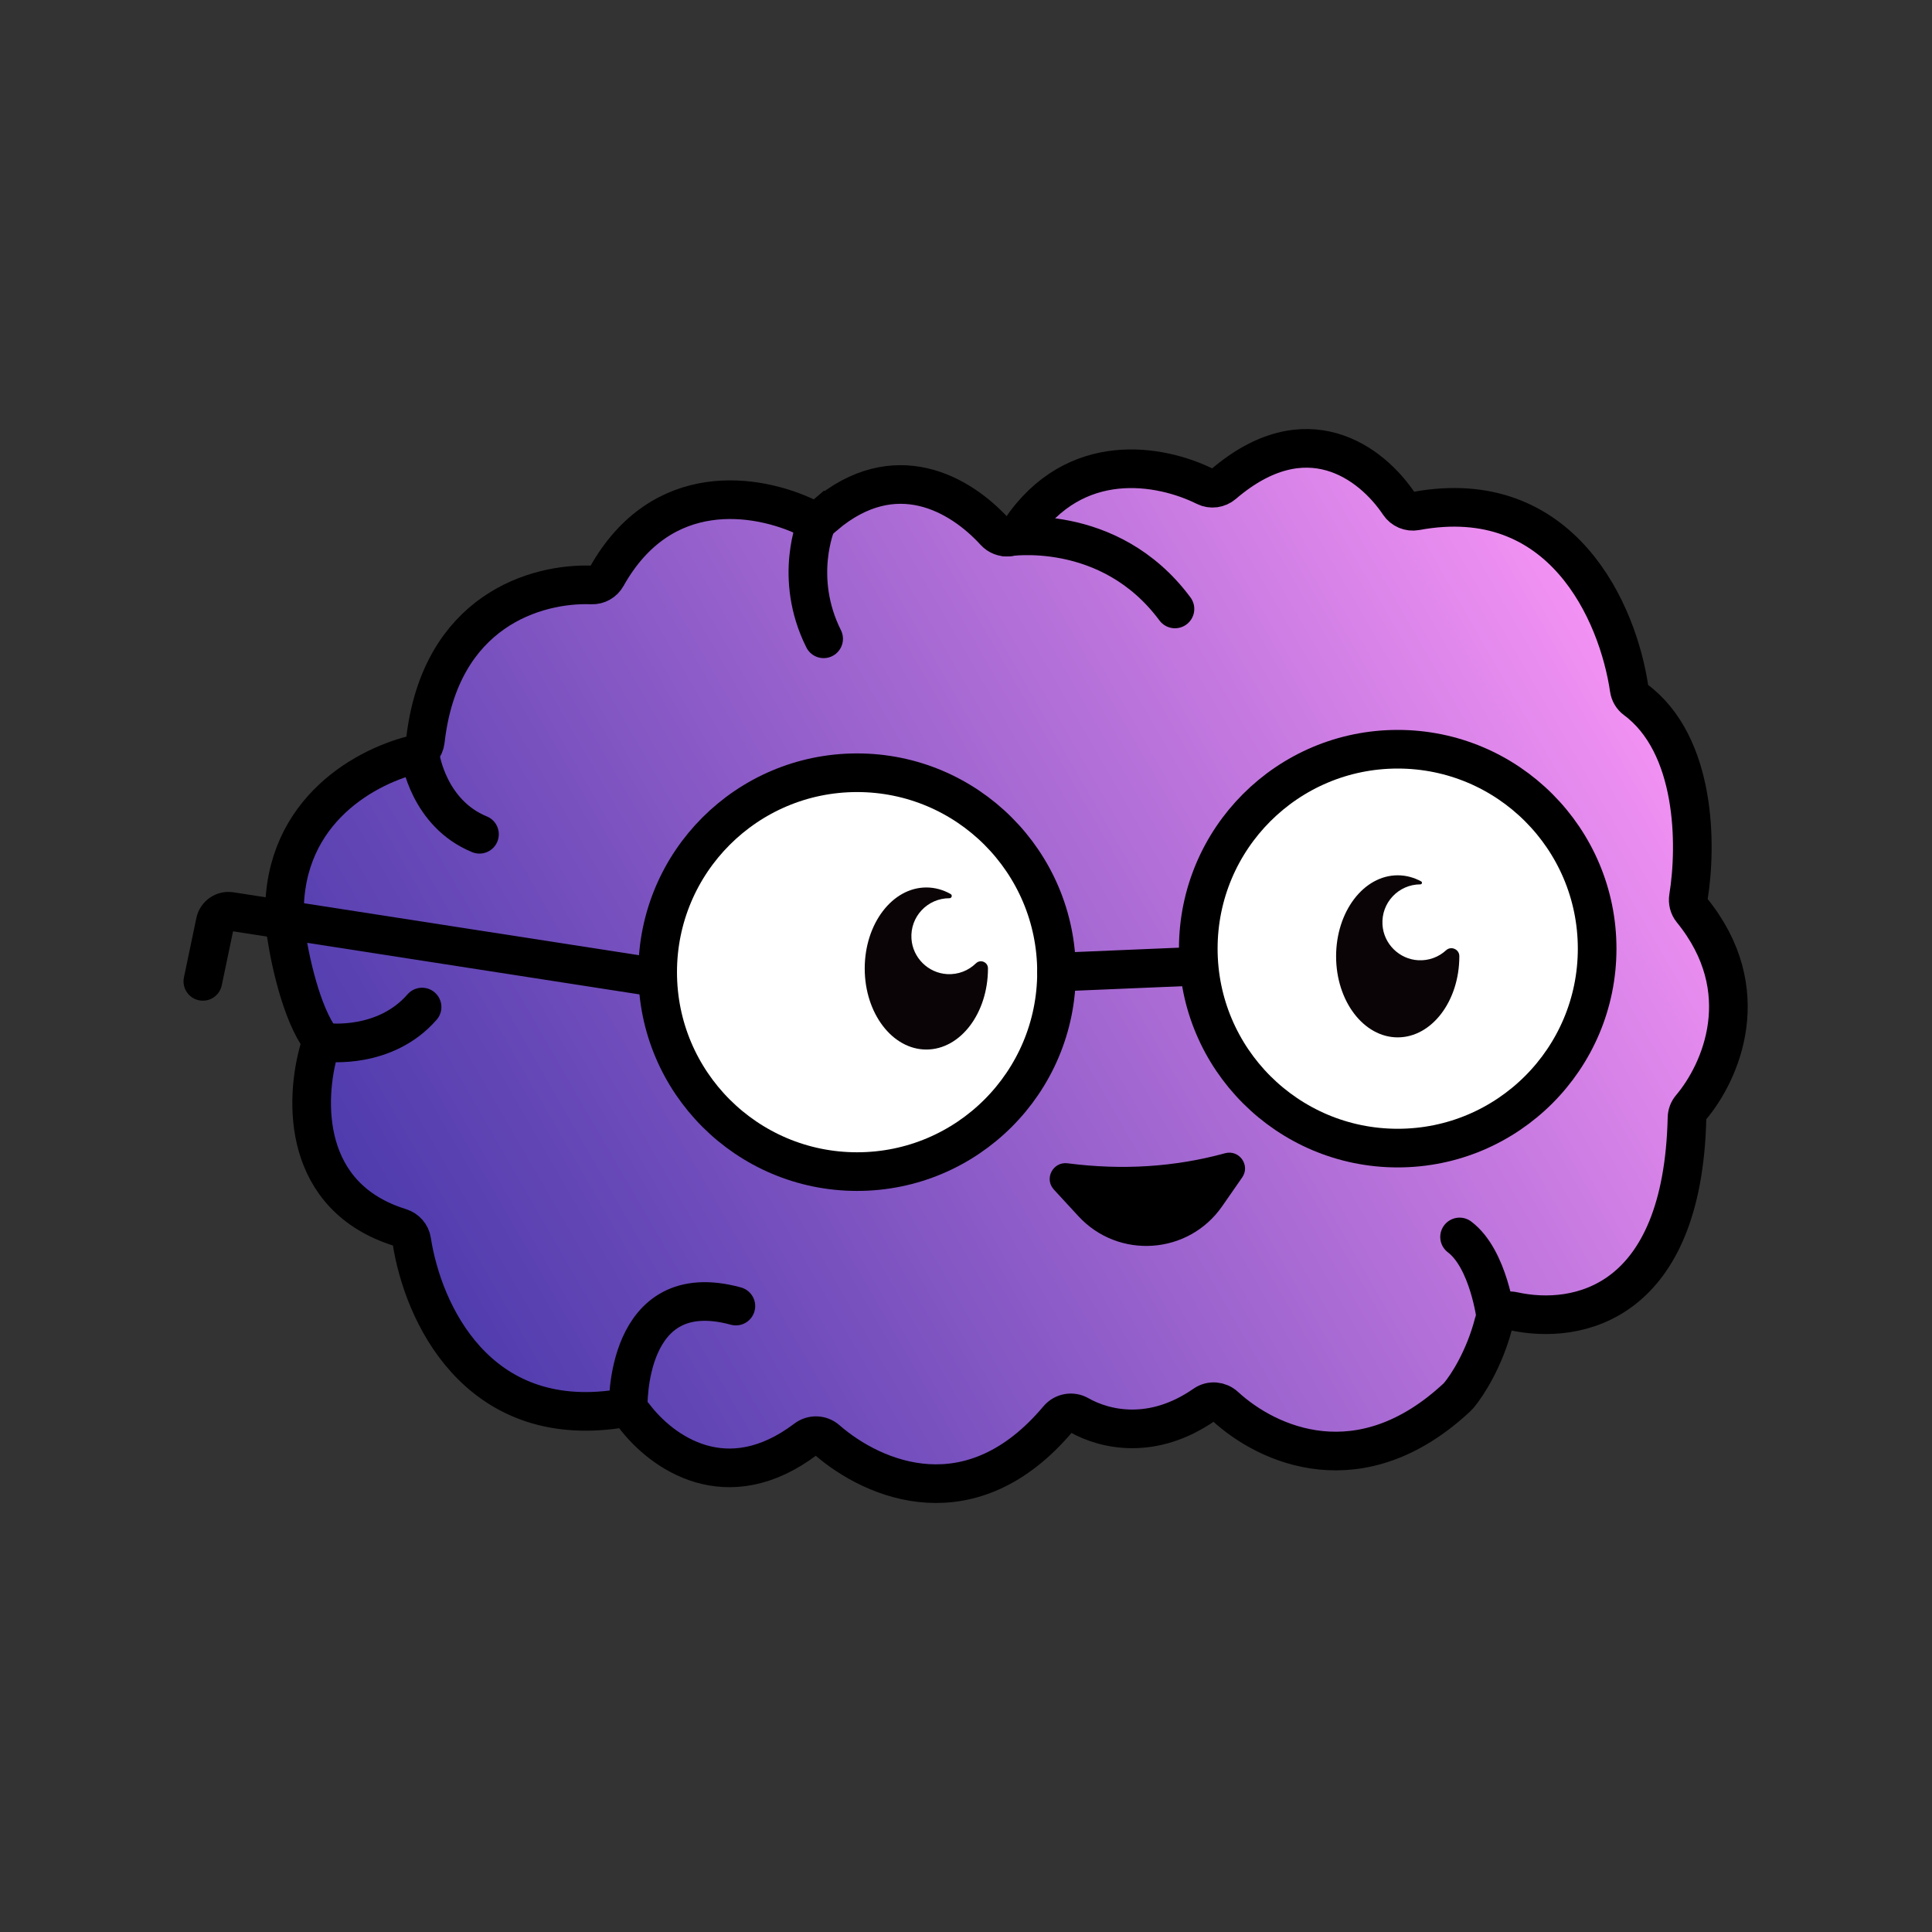 <?xml version="1.0" encoding="UTF-8"?>
<svg id="Calque_1" data-name="Calque 1" xmlns="http://www.w3.org/2000/svg" xmlns:xlink="http://www.w3.org/1999/xlink" viewBox="0 0 1500 1500">
  <rect x="0" y="0" width="1500" height="1500" fill="#333333" stroke="none"/>
  <defs>
    <style>
      .cls-1 {
        stroke-linecap: round;
      }

      .cls-1, .cls-2 {
        fill: none;
        stroke: #000;
        stroke-miterlimit: 10;
        stroke-width: 30px;
      }

      .cls-3 {
        fill: #000;
      }

      .cls-3, .cls-4, .cls-5, .cls-6 {
        stroke-width: 0px;
      }

      .cls-4 {
        fill: url(#Dégradé_sans_nom_762);
      }

      .cls-5 {
        fill: #0a0406;
      }

      .cls-6 {
        fill: #fff;
      }
    </style>
    <linearGradient id="Dégradé_sans_nom_762" data-name="Dégradé sans nom 762" x1="290.45" y1="1052.5" x2="1311.09" y2="463.23" gradientUnits="userSpaceOnUse">
      <stop offset="0" stop-color="#4838aa"/>
      <stop offset=".22" stop-color="#6b4ab9"/>
      <stop offset=".71" stop-color="#c579e0"/>
      <stop offset="1" stop-color="#ff98f9"/>
    </linearGradient>
  </defs>
  <path class="cls-4" d="M640.29,400.19c54.67-46.17,105.27-16.73,132.09,12.69,5.54,6.07,15.33,5.41,19.92-1.41,42.31-62.74,108.39-51.16,143.55-33.71,4.59,2.28,10.07,1.51,13.96-1.82,64.25-55.01,114.89-16.89,136.43,15.3,2.86,4.27,7.95,6.45,13,5.52,113.79-21.11,157.07,79.38,165.68,138.2.48,3.28,2.24,6.26,4.9,8.23,47.18,34.98,47.68,112.89,41.08,153.4-.58,3.58.34,7.26,2.63,10.08,50.73,62.35,22.57,125.7-.72,153.22-1.88,2.22-2.95,5.01-3.02,7.91-3.29,144.4-84.6,161.3-134.95,150.18-6.72-1.49-13.4,2.58-15.13,9.25-7.15,27.6-20.33,48.13-27.27,56.37-.32.39-.67.75-1.04,1.09-75.14,70.24-147.15,37.59-180.33,7.04-4.39-4.04-10.98-4.63-15.88-1.23-40.26,28-77.26,19.62-97.47,8.14-5.37-3.05-12.13-1.86-16.11,2.87-67.35,80.13-142.96,48.33-179.79,16.25-4.56-3.97-11.27-4.13-16.09-.48-61.34,46.41-111.84,10.77-133.78-18.45-2.81-3.75-7.44-5.68-12.08-4.98-109.96,16.41-151.66-75.01-160.19-130.51-.74-4.85-4.23-8.78-8.92-10.24-76.16-23.67-74.57-98.73-62.74-139.13,1.03-3.52.57-7.33-1.4-10.43-14.74-23.15-23.22-66.15-25.46-85.97-5.28-84.47,59.68-121.43,99.61-131.52,5.13-1.3,8.87-5.65,9.47-10.91,11.44-100.98,86.03-122.64,129.23-120.98,4.77.18,9.21-2.38,11.54-6.54,42.76-76.27,116.71-64.34,155.59-45.81,4.5,2.14,9.86,1.58,13.66-1.64Z"/>
  <g>
    <path class="cls-6" d="M1085.18,581.69c-85.36,0-154.84,69.49-154.84,154.84s69.49,154.84,154.84,154.84,154.84-69.49,154.84-154.84-69.49-154.84-154.84-154.84Z"/>
    <path class="cls-6" d="M665.45,599.94c-85.36,0-154.84,69.49-154.84,154.85s69.49,154.84,154.84,154.84,154.85-69.49,154.85-154.84-69.49-154.85-154.85-154.85Z"/>
    <path class="cls-3" d="M828.91,903.18c42.48,5.49,83.22,2.88,122.2-7.8,11.05-3.03,19.85,9.37,13.32,18.78l-15.53,22.36c-26.18,37.71-80.55,41.46-111.66,7.7l-18.99-20.61c-7.78-8.44-.73-21.9,10.66-20.43Z"/>
    <path class="cls-5" d="M1122.73,737.79c-5.64,5.19-13.31,8.21-21.68,7.74-14.73-.84-26.74-12.75-27.69-27.46-1.12-17.18,12.48-31.45,29.42-31.45h0c1.27,0,1.71-1.7.59-2.31-5.61-3.04-11.75-4.72-18.19-4.72-26.42,0-47.84,28.17-47.84,62.91s21.42,62.91,47.84,62.91,47.84-28.17,47.84-62.91c0-.06,0-.12,0-.19-.01-5.29-6.39-8.1-10.28-4.52Z"/>
    <path class="cls-5" d="M757.7,747.93c-5.69,5.58-13.63,8.86-22.34,8.37-14.73-.83-26.75-12.74-27.7-27.47-1.12-17.18,12.48-31.45,29.42-31.45.02,0,.05,0,.07,0,1.83,0,2.48-2.38.89-3.28-5.78-3.26-12.15-5.07-18.83-5.07-26.42,0-47.84,28.17-47.84,62.91s21.42,62.91,47.84,62.91,47.84-28.17,47.84-62.91c0-.06,0-.12,0-.17-.01-4.84-5.89-7.23-9.34-3.84Z"/>
  </g>
  <path class="cls-2" d="M640.29,400.19c54.67-46.17,105.27-16.73,132.09,12.69,5.54,6.07,15.33,5.41,19.92-1.41,42.31-62.74,108.39-51.16,143.55-33.71,4.59,2.28,10.07,1.51,13.96-1.82,64.25-55.01,114.89-16.89,136.43,15.3,2.86,4.27,7.95,6.45,13,5.52,113.79-21.11,157.07,79.38,165.68,138.2.48,3.28,2.24,6.26,4.9,8.23,47.18,34.98,47.68,112.89,41.08,153.4-.58,3.58.34,7.26,2.63,10.08,50.73,62.35,22.57,125.7-.72,153.22-1.88,2.22-2.95,5.01-3.02,7.91-3.29,144.4-84.6,161.3-134.95,150.18-6.72-1.49-13.4,2.58-15.13,9.25-7.15,27.6-20.33,48.13-27.27,56.37-.32.39-.67.75-1.04,1.09-75.14,70.24-147.15,37.59-180.33,7.04-4.39-4.04-10.98-4.63-15.88-1.23-40.26,28-77.26,19.62-97.47,8.14-5.37-3.05-12.13-1.86-16.11,2.87-67.35,80.13-142.96,48.33-179.79,16.25-4.56-3.97-11.27-4.13-16.09-.48-61.34,46.41-111.84,10.77-133.78-18.45-2.81-3.75-7.44-5.68-12.08-4.98-109.96,16.41-151.66-75.01-160.19-130.51-.74-4.85-4.23-8.78-8.92-10.24-76.16-23.67-74.57-98.73-62.74-139.13,1.03-3.52.57-7.33-1.4-10.43-14.74-23.15-23.22-66.15-25.46-85.97-5.28-84.47,59.68-121.43,99.61-131.52,5.13-1.3,8.87-5.65,9.47-10.91,11.44-100.98,86.03-122.64,129.23-120.98,4.77.18,9.21-2.38,11.54-6.54,42.76-76.27,116.71-64.34,155.59-45.81,4.5,2.14,9.86,1.58,13.66-1.64Z"/>
  <path class="cls-1" d="M487.74,1092.85s-3.18-102.52,83.59-78.82"/>
  <path class="cls-1" d="M254.22,809.36s44.66,5.59,73.48-27.49"/>
  <path class="cls-1" d="M326.45,587.98s6.29,43.58,45.82,59.75"/>
  <path class="cls-1" d="M634.12,405.71s-18.59,42.37,5.35,90.26"/>
  <path class="cls-1" d="M781.4,417.03s79.58-13.31,130.84,55.75"/>
  <path class="cls-1" d="M1161.46,1023.33s-5.58-45.9-28.25-62.97"/>
  <circle class="cls-1" cx="1085.18" cy="736.54" r="154.84"/>
  <circle class="cls-1" cx="665.45" cy="754.79" r="154.84"/>
  <line class="cls-1" x1="820.29" y1="754.79" x2="928.96" y2="750.21"/>
  <path class="cls-1" d="M510.6,759.06l-331.62-51.46c-5.5-.85-10.7,2.75-11.84,8.19l-9.65,46.14"/>
</svg>